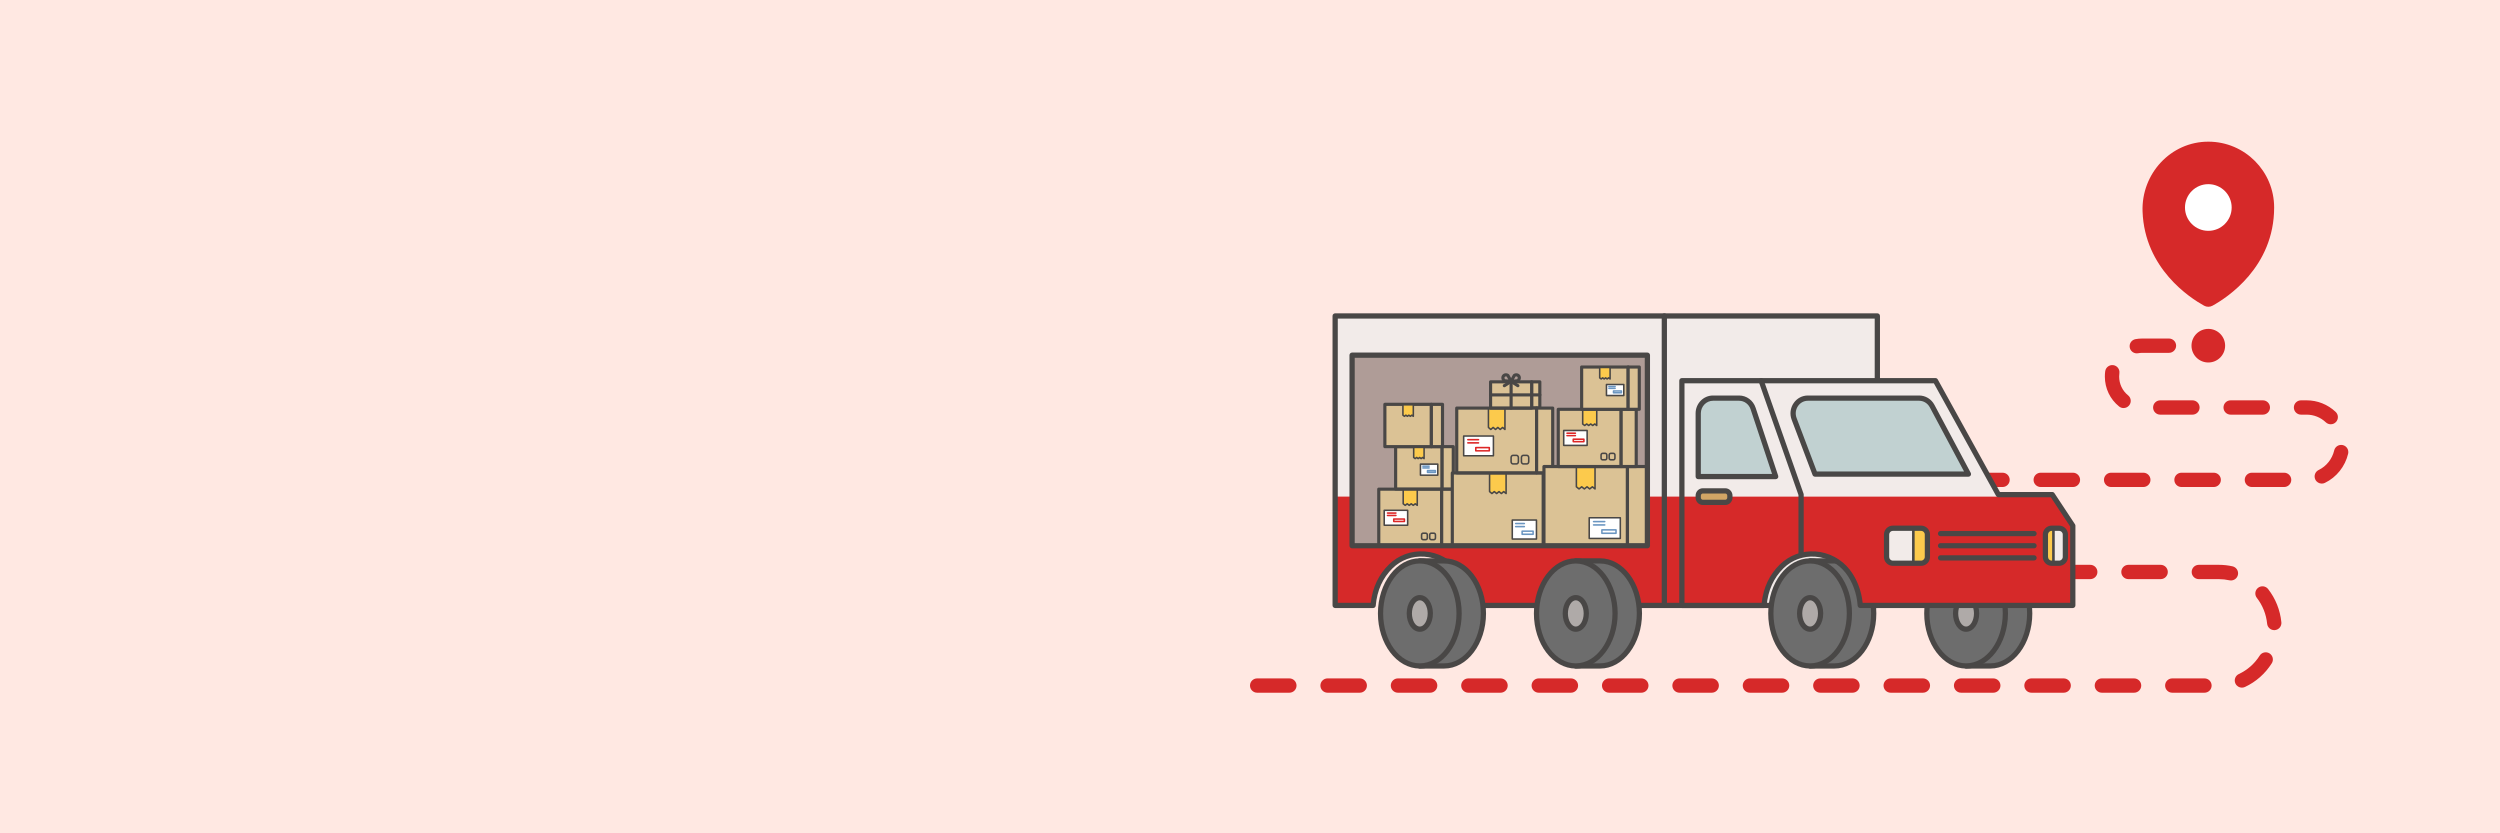 <svg width="1200" height="400" viewBox="0 0 1200 400" fill="none" xmlns="http://www.w3.org/2000/svg">
<rect width="1200" height="400" fill="#FFE8E2"/>
<path d="M1058.15 332.504H1042.68C1040.79 332.504 1039.25 330.967 1039.25 329.068C1039.25 327.169 1040.79 325.632 1042.68 325.632H1058.15C1060.04 325.632 1061.58 327.169 1061.58 329.068C1061.58 330.967 1060.04 332.504 1058.15 332.504ZM1024.36 332.504H1008.89C1007 332.504 1005.46 330.967 1005.46 329.068C1005.46 327.169 1007 325.632 1008.89 325.632H1024.36C1026.25 325.632 1027.79 327.169 1027.79 329.068C1027.79 330.967 1026.25 332.504 1024.36 332.504ZM990.569 332.504H975.108C973.209 332.504 971.672 330.967 971.672 329.068C971.672 327.169 973.209 325.632 975.108 325.632H990.569C992.468 325.632 994.005 327.169 994.005 329.068C994.005 330.967 992.468 332.504 990.569 332.504ZM956.779 332.504H941.318C939.419 332.504 937.882 330.967 937.882 329.068C937.882 327.169 939.419 325.632 941.318 325.632H956.779C958.678 325.632 960.215 327.169 960.215 329.068C960.215 330.967 958.678 332.504 956.779 332.504ZM922.993 332.504H907.531C905.633 332.504 904.095 330.967 904.095 329.068C904.095 327.169 905.633 325.632 907.531 325.632H922.993C924.891 325.632 926.429 327.169 926.429 329.068C926.429 330.967 924.891 332.504 922.993 332.504ZM889.203 332.504H873.742C871.843 332.504 870.305 330.967 870.305 329.068C870.305 327.169 871.843 325.632 873.742 325.632H889.203C891.102 325.632 892.639 327.169 892.639 329.068C892.639 330.967 891.102 332.504 889.203 332.504ZM855.416 332.504H839.955C838.056 332.504 836.519 330.967 836.519 329.068C836.519 327.169 838.056 325.632 839.955 325.632H855.416C857.315 325.632 858.853 327.169 858.853 329.068C858.853 330.967 857.315 332.504 855.416 332.504ZM821.627 332.504H806.165C804.267 332.504 802.729 330.967 802.729 329.068C802.729 327.169 804.267 325.632 806.165 325.632H821.627C823.525 325.632 825.063 327.169 825.063 329.068C825.063 330.967 823.525 332.504 821.627 332.504ZM787.84 332.504H772.379C770.48 332.504 768.943 330.967 768.943 329.068C768.943 327.169 770.48 325.632 772.379 325.632H787.84C789.739 325.632 791.276 327.169 791.276 329.068C791.276 330.967 789.739 332.504 787.84 332.504ZM754.05 332.504H738.589C736.69 332.504 735.153 330.967 735.153 329.068C735.153 327.169 736.69 325.632 738.589 325.632H754.05C755.949 325.632 757.486 327.169 757.486 329.068C757.486 330.967 755.949 332.504 754.05 332.504ZM720.264 332.504H704.802C702.904 332.504 701.366 330.967 701.366 329.068C701.366 327.169 702.904 325.632 704.802 325.632H720.264C722.162 325.632 723.7 327.169 723.7 329.068C723.7 330.967 722.162 332.504 720.264 332.504ZM686.474 332.504H671.013C669.114 332.504 667.576 330.967 667.576 329.068C667.576 327.169 669.114 325.632 671.013 325.632H686.474C688.373 325.632 689.91 327.169 689.91 329.068C689.91 330.967 688.373 332.504 686.474 332.504ZM652.687 332.504H637.226C635.327 332.504 633.79 330.967 633.79 329.068C633.79 327.169 635.327 325.632 637.226 325.632H652.687C654.586 325.632 656.123 327.169 656.123 329.068C656.123 330.967 654.586 332.504 652.687 332.504ZM618.897 332.504H603.436C601.537 332.504 600 330.967 600 329.068C600 327.169 601.537 325.632 603.436 325.632H618.897C620.796 325.632 622.334 327.169 622.334 329.068C622.334 330.967 620.796 332.504 618.897 332.504ZM1076.12 330.075C1074.82 330.075 1073.58 329.336 1073 328.083C1072.2 326.36 1072.95 324.318 1074.67 323.519C1078.75 321.623 1082.2 318.577 1084.64 314.709C1085.65 313.105 1087.77 312.622 1089.38 313.635C1090.98 314.649 1091.47 316.768 1090.45 318.376C1087.3 323.365 1082.85 327.3 1077.56 329.752C1077.09 329.969 1076.6 330.072 1076.12 330.072V330.075ZM1091.63 302.467C1089.89 302.467 1088.4 301.144 1088.22 299.37C1087.77 294.834 1086.06 290.544 1083.28 286.97C1082.11 285.474 1082.38 283.314 1083.88 282.147C1085.38 280.98 1087.54 281.252 1088.7 282.748C1092.28 287.348 1094.48 292.862 1095.06 298.689C1095.25 300.578 1093.87 302.259 1091.98 302.448C1091.86 302.457 1091.75 302.464 1091.64 302.464L1091.63 302.467ZM1070.85 278.624C1070.61 278.624 1070.35 278.596 1070.1 278.541C1068.46 278.174 1066.77 277.985 1065.08 277.985H1055.44C1053.54 277.985 1052 276.448 1052 274.549C1052 272.65 1053.54 271.113 1055.44 271.113H1065.08C1067.28 271.113 1069.48 271.356 1071.61 271.835C1073.46 272.251 1074.62 274.089 1074.2 275.943C1073.85 277.541 1072.43 278.624 1070.85 278.624ZM1037.11 277.985H1021.65C1019.75 277.985 1018.22 276.448 1018.22 274.549C1018.22 272.65 1019.75 271.113 1021.65 271.113H1037.11C1039.01 271.113 1040.55 272.65 1040.55 274.549C1040.55 276.448 1039.01 277.985 1037.11 277.985ZM1003.33 277.985H987.865C985.966 277.985 984.429 276.448 984.429 274.549C984.429 272.65 985.966 271.113 987.865 271.113H1003.33C1005.22 271.113 1006.76 272.65 1006.76 274.549C1006.76 276.448 1005.22 277.985 1003.33 277.985ZM969.536 277.985H954.075C952.176 277.985 950.639 276.448 950.639 274.549C950.639 272.65 952.176 271.113 954.075 271.113H969.536C971.435 271.113 972.973 272.65 972.973 274.549C972.973 276.448 971.435 277.985 969.536 277.985ZM935.75 277.985H920.288C918.39 277.985 916.852 276.448 916.852 274.549C916.852 272.65 918.39 271.113 920.288 271.113H935.75C937.648 271.113 939.186 272.65 939.186 274.549C939.186 276.448 937.648 277.985 935.75 277.985ZM901.96 277.985H890.66C889.046 277.985 887.432 277.829 885.856 277.515C883.996 277.148 882.784 275.342 883.152 273.478C883.52 271.615 885.326 270.403 887.189 270.774C888.324 270.998 889.491 271.113 890.66 271.113H901.96C903.859 271.113 905.396 272.65 905.396 274.549C905.396 276.448 903.859 277.985 901.96 277.985ZM872.079 267.223C870.9 267.223 869.752 266.615 869.113 265.525C866.799 261.584 865.578 257.058 865.578 252.442C865.578 251.068 865.687 249.693 865.898 248.348C866.195 246.475 867.956 245.193 869.829 245.493C871.702 245.79 872.981 247.552 872.684 249.425C872.527 250.413 872.447 251.429 872.447 252.442C872.447 255.837 873.342 259.158 875.039 262.048C875.998 263.684 875.452 265.791 873.815 266.75C873.269 267.069 872.671 267.223 872.079 267.223ZM878.891 237.326C877.779 237.326 876.686 236.786 876.024 235.789C874.975 234.206 875.407 232.074 876.989 231.026C881.058 228.325 885.789 226.899 890.667 226.899H893.646C895.545 226.899 897.082 228.437 897.082 230.336C897.082 232.234 895.545 233.772 893.646 233.772H890.667C887.144 233.772 883.731 234.801 880.79 236.754C880.205 237.141 879.546 237.326 878.894 237.326H878.891ZM1096.37 233.772H1080.91C1079.01 233.772 1077.47 232.234 1077.47 230.336C1077.47 228.437 1079.01 226.899 1080.91 226.899H1096.37C1098.27 226.899 1099.81 228.437 1099.81 230.336C1099.81 232.234 1098.27 233.772 1096.37 233.772ZM1062.58 233.772H1047.12C1045.22 233.772 1043.68 232.234 1043.68 230.336C1043.68 228.437 1045.22 226.899 1047.12 226.899H1062.58C1064.48 226.899 1066.02 228.437 1066.02 230.336C1066.02 232.234 1064.48 233.772 1062.58 233.772ZM1028.8 233.772H1013.33C1011.44 233.772 1009.9 232.234 1009.9 230.336C1009.9 228.437 1011.44 226.899 1013.33 226.899H1028.8C1030.69 226.899 1032.23 228.437 1032.23 230.336C1032.23 232.234 1030.69 233.772 1028.8 233.772ZM995.006 233.772H979.544C977.646 233.772 976.108 232.234 976.108 230.336C976.108 228.437 977.646 226.899 979.544 226.899H995.006C996.904 226.899 998.442 228.437 998.442 230.336C998.442 232.234 996.904 233.772 995.006 233.772ZM961.219 233.772H945.758C943.859 233.772 942.322 232.234 942.322 230.336C942.322 228.437 943.859 226.899 945.758 226.899H961.219C963.118 226.899 964.655 228.437 964.655 230.336C964.655 232.234 963.118 233.772 961.219 233.772ZM927.429 233.772H911.968C910.069 233.772 908.532 232.234 908.532 230.336C908.532 228.437 910.069 226.899 911.968 226.899H927.429C929.328 226.899 930.866 228.437 930.866 230.336C930.866 232.234 929.328 233.772 927.429 233.772ZM1114.45 232.126C1113.17 232.126 1111.94 231.41 1111.35 230.179C1110.53 228.469 1111.25 226.417 1112.96 225.592C1116.68 223.802 1119.46 220.299 1120.41 216.214C1120.84 214.366 1122.69 213.215 1124.54 213.644C1126.38 214.072 1127.53 215.92 1127.11 217.77C1125.69 223.863 1121.52 229.105 1115.94 231.787C1115.46 232.017 1114.95 232.126 1114.45 232.126H1114.45ZM1118.75 203.652C1117.91 203.652 1117.06 203.341 1116.39 202.712C1113.88 200.34 1110.62 199.033 1107.2 199.033H1104.49C1102.59 199.033 1101.05 197.495 1101.05 195.596C1101.05 193.698 1102.59 192.16 1104.49 192.16H1107.2C1112.38 192.16 1117.32 194.132 1121.12 197.716C1122.49 199.02 1122.56 201.193 1121.25 202.574C1120.58 203.29 1119.67 203.652 1118.75 203.652ZM1086.17 199.033H1070.7C1068.81 199.033 1067.27 197.495 1067.27 195.596C1067.27 193.698 1068.81 192.16 1070.7 192.16H1086.17C1088.06 192.16 1089.6 193.698 1089.6 195.596C1089.6 197.495 1088.06 199.033 1086.17 199.033ZM1052.38 199.033H1036.91C1035.02 199.033 1033.48 197.495 1033.48 195.596C1033.48 193.698 1035.02 192.16 1036.91 192.16H1052.38C1054.27 192.16 1055.81 193.698 1055.81 195.596C1055.81 197.495 1054.27 199.033 1052.38 199.033ZM1019.31 195.868C1018.56 195.868 1017.8 195.622 1017.17 195.111C1012.82 191.62 1010.33 186.391 1010.33 180.762C1010.33 179.908 1010.38 179.048 1010.5 178.204C1010.76 176.325 1012.49 175.011 1014.38 175.27C1016.26 175.529 1017.57 177.265 1017.31 179.144C1017.24 179.675 1017.2 180.221 1017.2 180.762C1017.2 184.294 1018.76 187.57 1021.47 189.75C1022.95 190.939 1023.19 193.1 1022 194.58C1021.32 195.427 1020.32 195.865 1019.32 195.865L1019.31 195.868ZM1025.65 169.609C1024.03 169.609 1022.58 168.455 1022.28 166.803C1021.93 164.936 1023.16 163.143 1025.02 162.794C1026.09 162.593 1027.19 162.494 1028.29 162.494H1041.1C1043 162.494 1044.54 164.031 1044.54 165.93C1044.54 167.829 1043 169.366 1041.1 169.366H1028.29C1027.62 169.366 1026.94 169.427 1026.29 169.552C1026.07 169.59 1025.86 169.609 1025.65 169.609Z" fill="#D62929"/>
<path d="M798.881 151.661H640.874V290.598H659.1C659.727 283.32 662.421 276.873 667.584 271.835C676.69 262.949 691.519 264.263 699.283 274.239C702.821 278.784 704.909 284.794 705.283 290.598H901.123V151.661H798.881Z" fill="#F2EBE9"/>
<path d="M791.52 170.351H649.144V261.952H791.52V170.351Z" fill="#AF9C97"/>
<path d="M790.762 238.384V261.952H648.894V238.384H640.874V290.599H659.1C659.1 290.599 661.031 266.622 682.975 265.912C682.975 265.912 701.725 264.678 705.283 290.599H807.304V238.384H790.762Z" fill="#D62929"/>
<path d="M901.12 291.861H705.282C704.617 291.861 704.064 291.343 704.023 290.678C703.652 284.928 701.562 279.219 698.285 275.012C694.728 270.445 689.374 267.597 683.598 267.204C677.895 266.814 672.519 268.779 668.466 272.737C663.712 277.375 660.986 283.419 660.359 290.704C660.302 291.356 659.755 291.858 659.103 291.858H640.877C640.18 291.858 639.614 291.292 639.614 290.595V151.658C639.614 150.961 640.18 150.395 640.877 150.395H901.126C901.823 150.395 902.389 150.961 902.389 151.658V290.595C902.389 291.292 901.823 291.858 901.126 291.858L901.12 291.861ZM706.443 289.336H899.86V152.924H642.136V289.336H657.959C658.822 281.942 661.759 275.757 666.701 270.931C671.278 266.465 677.339 264.247 683.77 264.685C690.262 265.126 696.281 268.325 700.28 273.459C703.633 277.765 705.848 283.493 706.446 289.333L706.443 289.336Z" fill="#494746"/>
<path d="M880.528 269.237H868.852V274.661C864.482 279.277 861.676 286.421 861.676 294.447C861.676 302.473 864.482 309.614 868.852 314.233V319.658H880.528C890.939 319.658 899.381 308.371 899.381 294.447C899.381 280.523 890.939 269.237 880.528 269.237Z" fill="#6D6D6D"/>
<path d="M880.528 320.917H868.852C868.155 320.917 867.589 320.351 867.589 319.654V314.722C863.021 309.678 860.413 302.32 860.413 294.444C860.413 286.568 863.021 279.21 867.589 274.166V269.233C867.589 268.537 868.155 267.971 868.852 267.971H880.528C891.62 267.971 900.644 279.846 900.644 294.444C900.644 309.042 891.62 320.917 880.528 320.917ZM870.114 318.395H880.528C890.226 318.395 898.119 307.652 898.119 294.447C898.119 281.243 890.226 270.499 880.528 270.499H870.114V274.661C870.114 274.984 869.99 275.294 869.769 275.53C865.428 280.117 862.938 287.012 862.938 294.447C862.938 301.882 865.428 308.777 869.769 313.364C869.99 313.597 870.114 313.907 870.114 314.23V318.392V318.395Z" fill="#494746"/>
<path d="M868.855 319.658C879.267 319.658 887.707 308.371 887.707 294.447C887.707 280.524 879.267 269.237 868.855 269.237C858.443 269.237 850.002 280.524 850.002 294.447C850.002 308.371 858.443 319.658 868.855 319.658Z" fill="#6D6D6D"/>
<path d="M868.856 320.917C857.764 320.917 848.74 309.042 848.74 294.444C848.74 279.846 857.764 267.971 868.856 267.971C879.947 267.971 888.971 279.846 888.971 294.444C888.971 309.042 879.947 320.917 868.856 320.917ZM868.856 270.499C859.157 270.499 851.265 281.243 851.265 294.447C851.265 307.652 859.157 318.395 868.856 318.395C878.554 318.395 886.446 307.652 886.446 294.447C886.446 281.243 878.554 270.499 868.856 270.499Z" fill="#494746"/>
<path d="M868.855 302.016C871.639 302.016 873.896 298.627 873.896 294.447C873.896 290.267 871.639 286.878 868.855 286.878C866.071 286.878 863.814 290.267 863.814 294.447C863.814 298.627 866.071 302.016 868.855 302.016Z" fill="#AFAAA8"/>
<path d="M868.855 303.276C865.32 303.276 862.552 299.395 862.552 294.444C862.552 289.493 865.32 285.612 868.855 285.612C872.39 285.612 875.159 289.493 875.159 294.444C875.159 299.395 872.39 303.276 868.855 303.276ZM868.855 288.14C866.806 288.14 865.077 291.027 865.077 294.447C865.077 297.867 866.806 300.754 868.855 300.754C870.904 300.754 872.633 297.864 872.633 294.447C872.633 291.03 870.904 288.14 868.855 288.14Z" fill="#494746"/>
<path d="M955.403 269.237H943.726V274.661C939.356 279.277 936.55 286.421 936.55 294.447C936.55 302.473 939.356 309.614 943.726 314.233V319.658H955.403C965.813 319.658 974.255 308.371 974.255 294.447C974.255 280.523 965.813 269.237 955.403 269.237Z" fill="#6D6D6D"/>
<path d="M955.401 320.917H943.725C943.028 320.917 942.462 320.351 942.462 319.654V314.722C937.894 309.678 935.286 302.32 935.286 294.444C935.286 286.568 937.894 279.21 942.462 274.166V269.233C942.462 268.537 943.028 267.971 943.725 267.971H955.401C966.493 267.971 975.517 279.846 975.517 294.444C975.517 309.042 966.493 320.917 955.401 320.917ZM944.987 318.395H955.401C965.099 318.395 972.992 307.652 972.992 294.447C972.992 281.243 965.099 270.499 955.401 270.499H944.987V274.661C944.987 274.984 944.863 275.294 944.642 275.53C940.301 280.117 937.811 287.012 937.811 294.447C937.811 301.882 940.301 308.777 944.642 313.364C944.863 313.597 944.987 313.907 944.987 314.23V318.392V318.395Z" fill="#494746"/>
<path d="M943.726 319.658C954.138 319.658 962.579 308.371 962.579 294.447C962.579 280.524 954.138 269.237 943.726 269.237C933.314 269.237 924.873 280.524 924.873 294.447C924.873 308.371 933.314 319.658 943.726 319.658Z" fill="#6D6D6D"/>
<path d="M943.726 320.917C932.634 320.917 923.61 309.042 923.61 294.444C923.61 279.846 932.634 267.971 943.726 267.971C954.817 267.971 963.841 279.846 963.841 294.444C963.841 309.042 954.817 320.917 943.726 320.917ZM943.726 270.499C934.028 270.499 926.136 281.243 926.136 294.447C926.136 307.652 934.028 318.395 943.726 318.395C953.424 318.395 961.316 307.652 961.316 294.447C961.316 281.243 953.424 270.499 943.726 270.499Z" fill="#494746"/>
<path d="M943.725 302.016C946.509 302.016 948.766 298.627 948.766 294.447C948.766 290.267 946.509 286.878 943.725 286.878C940.941 286.878 938.685 290.267 938.685 294.447C938.685 298.627 940.941 302.016 943.725 302.016Z" fill="#AFAAA8"/>
<path d="M943.726 303.276C940.191 303.276 937.423 299.395 937.423 294.444C937.423 289.493 940.191 285.612 943.726 285.612C947.262 285.612 950.03 289.493 950.03 294.444C950.03 299.395 947.262 303.276 943.726 303.276ZM943.726 288.14C941.677 288.14 939.948 291.027 939.948 294.447C939.948 297.867 941.677 300.754 943.726 300.754C945.775 300.754 947.504 297.864 947.504 294.447C947.504 291.03 945.775 288.14 943.726 288.14Z" fill="#494746"/>
<path d="M693.184 269.237H681.507V274.661C677.138 279.277 674.331 286.421 674.331 294.447C674.331 302.473 677.138 309.614 681.507 314.233V319.658H693.184C703.595 319.658 712.036 308.371 712.036 294.447C712.036 280.523 703.595 269.237 693.184 269.237Z" fill="#6D6D6D"/>
<path d="M693.184 320.917H681.507C680.81 320.917 680.244 320.351 680.244 319.654V314.722C675.68 309.678 673.068 302.32 673.068 294.444C673.068 286.568 675.677 279.21 680.244 274.166V269.233C680.244 268.537 680.81 267.971 681.507 267.971H693.184C704.275 267.971 713.299 279.846 713.299 294.444C713.299 309.042 704.275 320.917 693.184 320.917ZM682.773 318.395H693.187C702.885 318.395 710.777 307.652 710.777 294.447C710.777 281.243 702.885 270.499 693.187 270.499H682.773V274.661C682.773 274.984 682.648 275.294 682.428 275.53C678.087 280.117 675.597 287.012 675.597 294.447C675.597 301.882 678.087 308.777 682.428 313.364C682.648 313.597 682.773 313.907 682.773 314.23V318.392V318.395Z" fill="#494746"/>
<path d="M681.51 319.658C691.922 319.658 700.363 308.371 700.363 294.447C700.363 280.524 691.922 269.237 681.51 269.237C671.098 269.237 662.657 280.524 662.657 294.447C662.657 308.371 671.098 319.658 681.51 319.658Z" fill="#6D6D6D"/>
<path d="M681.511 320.917C670.419 320.917 661.396 309.042 661.396 294.444C661.396 279.846 670.419 267.971 681.511 267.971C692.603 267.971 701.626 279.846 701.626 294.444C701.626 309.042 692.603 320.917 681.511 320.917ZM681.511 270.499C671.813 270.499 663.921 281.243 663.921 294.447C663.921 307.652 671.813 318.395 681.511 318.395C691.209 318.395 699.101 307.652 699.101 294.447C699.101 281.243 691.209 270.499 681.511 270.499Z" fill="#494746"/>
<path d="M681.511 302.016C684.295 302.016 686.551 298.627 686.551 294.447C686.551 290.267 684.295 286.878 681.511 286.878C678.727 286.878 676.47 290.267 676.47 294.447C676.47 298.627 678.727 302.016 681.511 302.016Z" fill="#AFAAA8"/>
<path d="M681.51 303.276C677.975 303.276 675.207 299.395 675.207 294.444C675.207 289.493 677.975 285.612 681.51 285.612C685.046 285.612 687.814 289.493 687.814 294.444C687.814 299.395 685.046 303.276 681.51 303.276ZM681.51 288.14C679.462 288.14 677.732 291.027 677.732 294.447C677.732 297.867 679.462 300.754 681.51 300.754C683.559 300.754 685.289 297.864 685.289 294.447C685.289 291.03 683.559 288.14 681.51 288.14Z" fill="#494746"/>
<path d="M768.058 269.237H756.381V274.661C752.012 279.277 749.205 286.421 749.205 294.447C749.205 302.473 752.012 309.614 756.381 314.233V319.658H768.058C778.469 319.658 786.911 308.371 786.911 294.447C786.911 280.523 778.469 269.237 768.058 269.237Z" fill="#6D6D6D"/>
<path d="M768.058 320.917H756.381C755.684 320.917 755.118 320.351 755.118 319.654V314.722C750.554 309.678 747.942 302.32 747.942 294.444C747.942 286.568 750.551 279.21 755.118 274.166V269.233C755.118 268.537 755.684 267.971 756.381 267.971H768.058C779.149 267.971 788.173 279.846 788.173 294.444C788.173 309.042 779.149 320.917 768.058 320.917ZM757.644 318.395H768.058C777.756 318.395 785.648 307.652 785.648 294.447C785.648 281.243 777.756 270.499 768.058 270.499H757.644V274.661C757.644 274.984 757.519 275.294 757.298 275.53C752.958 280.117 750.468 287.012 750.468 294.447C750.468 301.882 752.958 308.777 757.298 313.364C757.519 313.597 757.644 313.907 757.644 314.23V318.392V318.395Z" fill="#494746"/>
<path d="M756.381 319.658C766.793 319.658 775.234 308.371 775.234 294.447C775.234 280.524 766.793 269.237 756.381 269.237C745.969 269.237 737.528 280.524 737.528 294.447C737.528 308.371 745.969 319.658 756.381 319.658Z" fill="#6D6D6D"/>
<path d="M756.381 320.917C745.289 320.917 736.266 309.042 736.266 294.444C736.266 279.846 745.289 267.971 756.381 267.971C767.473 267.971 776.496 279.846 776.496 294.444C776.496 309.042 767.473 320.917 756.381 320.917ZM756.381 270.499C746.683 270.499 738.791 281.243 738.791 294.447C738.791 307.652 746.683 318.395 756.381 318.395C766.079 318.395 773.971 307.652 773.971 294.447C773.971 281.243 766.079 270.499 756.381 270.499Z" fill="#494746"/>
<path d="M756.381 302.016C759.165 302.016 761.421 298.627 761.421 294.447C761.421 290.267 759.165 286.878 756.381 286.878C753.597 286.878 751.34 290.267 751.34 294.447C751.34 298.627 753.597 302.016 756.381 302.016Z" fill="#AFAAA8"/>
<path d="M756.382 303.276C752.846 303.276 750.078 299.395 750.078 294.444C750.078 289.493 752.846 285.612 756.382 285.612C759.917 285.612 762.685 289.493 762.685 294.444C762.685 299.395 759.917 303.276 756.382 303.276ZM756.382 288.14C754.333 288.14 752.603 291.027 752.603 294.447C752.603 297.867 754.333 300.754 756.382 300.754C758.43 300.754 760.16 297.864 760.16 294.447C760.16 291.03 758.43 288.14 756.382 288.14Z" fill="#494746"/>
<path d="M959.212 237.413H985.062L994.939 252.353V290.599H892.917C892.543 284.794 890.456 278.785 886.918 274.239C879.153 264.266 864.325 262.949 855.218 271.835C850.056 276.873 847.361 283.32 846.735 290.599H807.307V182.734H929.009" fill="#F2EBE9"/>
<mask id="mask0_3027_383" style="mask-type:luminance" maskUnits="userSpaceOnUse" x="807" y="182" width="188" height="109">
<path d="M959.212 237.413H985.062L994.939 252.353V290.599H892.917C892.543 284.794 890.456 278.785 886.918 274.239C879.153 264.266 864.325 262.949 855.218 271.835C850.056 276.873 847.361 283.32 846.735 290.599H807.307V182.734H929.009" fill="white"/>
</mask>
<g mask="url(#mask0_3027_383)">
<path d="M994.939 238.384H807.304V290.598H994.939V238.384Z" fill="#D62929"/>
</g>
<path d="M864.523 267.61C863.826 267.61 863.261 267.044 863.261 266.347V237.627L844.155 183.15C843.925 182.491 844.27 181.772 844.929 181.542C845.587 181.312 846.307 181.657 846.537 182.315L865.715 236.994C865.763 237.128 865.786 237.269 865.786 237.413V266.347C865.786 267.044 865.22 267.61 864.523 267.61Z" fill="#494746"/>
<path d="M852.325 228.75H815.147V198.409C815.147 194.375 818.328 191.102 822.25 191.102H834.758C837.794 191.102 840.499 193.09 841.48 196.047L852.329 228.75H852.325Z" fill="#C1D1D1"/>
<path d="M852.326 230.013H815.148C814.452 230.013 813.886 229.447 813.886 228.75V198.41C813.886 193.685 817.638 189.84 822.251 189.84H834.759C838.342 189.84 841.526 192.176 842.679 195.651L853.528 228.354C853.656 228.738 853.592 229.163 853.352 229.492C853.116 229.821 852.736 230.016 852.33 230.016L852.326 230.013ZM816.411 227.488H850.578L840.279 196.447C839.47 194.005 837.249 192.365 834.755 192.365H822.248C819.029 192.365 816.408 195.076 816.408 198.41V227.488H816.411Z" fill="#494746"/>
<path d="M828.125 235.623H817.363C816.139 235.623 815.145 236.645 815.145 237.905V238.867C815.145 240.126 816.139 241.149 817.363 241.149H828.125C829.35 241.149 830.344 240.126 830.344 238.867V237.905C830.344 236.645 829.35 235.623 828.125 235.623Z" fill="#D1A565"/>
<path d="M828.126 242.412H817.364C815.443 242.412 813.883 240.823 813.883 238.867V237.905C813.883 235.949 815.446 234.36 817.364 234.36H828.126C830.047 234.36 831.607 235.949 831.607 237.905V238.867C831.607 240.82 830.044 242.412 828.126 242.412ZM817.367 236.882C816.84 236.882 816.411 237.339 816.411 237.902V238.864C816.411 239.426 816.84 239.883 817.367 239.883H828.129C828.657 239.883 829.085 239.426 829.085 238.864V237.902C829.085 237.339 828.657 236.882 828.129 236.882H817.367Z" fill="#494746"/>
<path d="M867.793 191.102H921.171C923.763 191.102 926.148 192.553 927.394 194.89L944.831 227.555H871.201L861.173 201.059C859.361 196.271 862.794 191.102 867.79 191.102H867.793Z" fill="#C1D1D1"/>
<path d="M944.834 228.817H871.204C870.68 228.817 870.21 228.495 870.024 228.002L859.997 201.507C858.98 198.822 859.342 195.811 860.969 193.458C862.557 191.16 865.044 189.84 867.796 189.84H921.174C924.233 189.84 927.046 191.547 928.513 194.296L945.95 226.96C946.158 227.35 946.148 227.823 945.918 228.204C945.691 228.584 945.279 228.817 944.834 228.817ZM872.076 226.292H942.731L926.285 195.485C925.256 193.561 923.3 192.365 921.174 192.365H867.796C865.888 192.365 864.156 193.286 863.046 194.893C861.892 196.565 861.637 198.7 862.359 200.612L872.08 226.292H872.076Z" fill="#494746"/>
<path d="M976.349 257.387H931.474C930.777 257.387 930.211 256.822 930.211 256.125C930.211 255.428 930.777 254.862 931.474 254.862H976.349C977.045 254.862 977.611 255.428 977.611 256.125C977.611 256.822 977.045 257.387 976.349 257.387Z" fill="#494746"/>
<path d="M976.349 263.215H931.474C930.777 263.215 930.211 262.649 930.211 261.952C930.211 261.255 930.777 260.689 931.474 260.689H976.349C977.045 260.689 977.611 261.255 977.611 261.952C977.611 262.649 977.045 263.215 976.349 263.215Z" fill="#494746"/>
<path d="M976.349 269.042H931.474C930.777 269.042 930.211 268.476 930.211 267.779C930.211 267.082 930.777 266.516 931.474 266.516H976.349C977.045 266.516 977.611 267.082 977.611 267.779C977.611 268.476 977.045 269.042 976.349 269.042Z" fill="#494746"/>
<path d="M925.154 256.572V267.331C925.154 268.997 923.801 270.355 922.13 270.355H918.399V253.548H922.13C923.798 253.548 925.154 254.907 925.154 256.572Z" fill="#FCCA4C"/>
<path d="M918.4 253.548V270.355H908.574C906.905 270.355 905.55 268.997 905.55 267.331V256.572C905.55 254.907 906.902 253.548 908.574 253.548H918.4Z" fill="#F2EBE9"/>
<path d="M922.13 271.618H908.574C906.211 271.618 904.287 269.694 904.287 267.331V256.572C904.287 254.21 906.208 252.286 908.574 252.286H922.13C924.492 252.286 926.416 254.207 926.416 256.572V267.331C926.416 269.694 924.495 271.618 922.13 271.618ZM908.574 254.811C907.602 254.811 906.812 255.6 906.812 256.572V267.331C906.812 268.303 907.602 269.093 908.574 269.093H922.13C923.101 269.093 923.891 268.303 923.891 267.331V256.572C923.891 255.6 923.101 254.811 922.13 254.811H908.574Z" fill="#494746"/>
<path d="M918.4 270.985C918.052 270.985 917.771 270.704 917.771 270.355V253.548C917.771 253.2 918.052 252.919 918.4 252.919C918.749 252.919 919.03 253.2 919.03 253.548V270.355C919.03 270.704 918.749 270.985 918.4 270.985Z" fill="#494746"/>
<path d="M991.381 256.572V267.331C991.381 268.997 990.029 270.355 988.357 270.355H985.646V253.548H988.357C990.026 253.548 991.381 254.907 991.381 256.572Z" fill="#F2EBE9"/>
<path d="M985.647 253.548V270.355H984.822C983.153 270.355 981.795 268.997 981.795 267.331V256.572C981.795 254.907 983.153 253.548 984.822 253.548H985.647Z" fill="#FCCA4C"/>
<path d="M988.357 271.618H984.822C982.457 271.618 980.532 269.694 980.532 267.331V256.572C980.532 254.21 982.457 252.286 984.822 252.286H988.357C990.719 252.286 992.644 254.207 992.644 256.572V267.331C992.644 269.694 990.723 271.618 988.357 271.618ZM984.822 254.811C983.847 254.811 983.054 255.6 983.054 256.572V267.331C983.054 268.303 983.847 269.093 984.822 269.093H988.357C989.329 269.093 990.118 268.303 990.118 267.331V256.572C990.118 255.6 989.329 254.811 988.357 254.811H984.822Z" fill="#494746"/>
<path d="M985.646 270.985C985.298 270.985 985.017 270.704 985.017 270.355V253.548C985.017 253.2 985.298 252.919 985.646 252.919C985.995 252.919 986.276 253.2 986.276 253.548V270.355C986.276 270.704 985.995 270.985 985.646 270.985Z" fill="#494746"/>
<path d="M692.008 234.795H661.808V262.262H692.008V234.795Z" fill="#DBC295"/>
<path d="M692.008 263.016H661.807C661.389 263.016 661.05 262.677 661.05 262.259V234.791C661.05 234.373 661.389 234.034 661.807 234.034H692.008C692.426 234.034 692.765 234.373 692.765 234.791V262.259C692.765 262.677 692.426 263.016 692.008 263.016ZM662.565 261.504H691.25V235.552H662.565V261.504Z" fill="#494746"/>
<path d="M699.235 234.795H692.008V262.262H699.235V234.795Z" fill="#DBC295"/>
<path d="M699.235 263.016H692.008C691.589 263.016 691.25 262.677 691.25 262.259V234.791C691.25 234.373 691.589 234.034 692.008 234.034H699.235C699.653 234.034 699.992 234.373 699.992 234.791V262.259C699.992 262.677 699.653 263.016 699.235 263.016ZM692.765 261.504H698.477V235.552H692.765V261.504Z" fill="#494746"/>
<path d="M675.67 244.937H664.422V252.107H675.67V244.937Z" fill="white"/>
<path d="M675.674 252.484H664.426C664.218 252.484 664.049 252.314 664.049 252.107V244.937C664.049 244.729 664.218 244.56 664.426 244.56H675.674C675.882 244.56 676.052 244.729 676.052 244.937V252.107C676.052 252.314 675.882 252.484 675.674 252.484ZM664.803 251.729H675.297V245.314H664.803V251.729Z" fill="#494746"/>
<path d="M670.048 246.641H665.991C665.784 246.641 665.614 246.471 665.614 246.264C665.614 246.056 665.784 245.886 665.991 245.886H670.048C670.256 245.886 670.425 246.056 670.425 246.264C670.425 246.471 670.256 246.641 670.048 246.641Z" fill="#DD2626"/>
<path d="M670.048 247.798H665.991C665.784 247.798 665.614 247.629 665.614 247.421C665.614 247.213 665.784 247.044 665.991 247.044H670.048C670.256 247.044 670.425 247.213 670.425 247.421C670.425 247.629 670.256 247.798 670.048 247.798Z" fill="#DD2626"/>
<path d="M674.12 250.694H669.006C668.798 250.694 668.629 250.524 668.629 250.317V249.134C668.629 248.926 668.798 248.757 669.006 248.757H674.12C674.328 248.757 674.498 248.926 674.498 249.134V250.317C674.498 250.524 674.328 250.694 674.12 250.694ZM669.386 249.936H673.743V249.511H669.386V249.936Z" fill="#DD2626"/>
<path d="M673.532 235.083V241.821L674.498 242.559L675.46 241.821L676.422 242.559L677.387 241.821L678.349 242.559L679.315 241.821L680.28 242.559V235.083H673.532Z" fill="#FCCA4C"/>
<path d="M676.422 242.936C676.342 242.936 676.259 242.911 676.192 242.856L675.46 242.294L674.728 242.856C674.59 242.962 674.405 242.962 674.268 242.856L673.302 242.118C673.21 242.047 673.155 241.936 673.155 241.817V235.082C673.155 234.875 673.325 234.705 673.532 234.705H680.283C680.491 234.705 680.661 234.875 680.661 235.082V242.559C680.661 242.703 680.577 242.834 680.45 242.898C680.322 242.962 680.168 242.946 680.053 242.859L679.318 242.297L678.583 242.859C678.445 242.962 678.26 242.962 678.123 242.859L677.387 242.297L676.655 242.859C676.588 242.91 676.505 242.939 676.425 242.939L676.422 242.936ZM677.387 241.44C677.467 241.44 677.55 241.466 677.618 241.517L678.353 242.079L679.088 241.517C679.225 241.415 679.411 241.415 679.548 241.517L679.906 241.792V235.46H673.913V241.632L674.498 242.079L675.23 241.517C675.367 241.411 675.553 241.411 675.69 241.517L676.422 242.079L677.154 241.517C677.221 241.466 677.304 241.44 677.384 241.44H677.387Z" fill="#494746"/>
<path d="M688.3 259.411H686.973C686.372 259.411 685.88 258.88 685.88 258.228V256.732C685.88 256.08 686.369 255.549 686.973 255.549H688.3C688.901 255.549 689.393 256.08 689.393 256.732V258.228C689.393 258.88 688.904 259.411 688.3 259.411ZM686.973 256.307C686.791 256.307 686.637 256.502 686.637 256.735V258.231C686.637 258.461 686.791 258.656 686.973 258.656H688.3C688.482 258.656 688.635 258.461 688.635 258.231V256.735C688.635 256.505 688.482 256.307 688.3 256.307H686.973Z" fill="#494746"/>
<path d="M684.4 259.411H683.074C682.473 259.411 681.98 258.88 681.98 258.228V256.732C681.98 256.08 682.47 255.549 683.074 255.549H684.4C685.001 255.549 685.493 256.08 685.493 256.732V258.228C685.493 258.88 685.004 259.411 684.4 259.411ZM683.074 256.307C682.891 256.307 682.738 256.502 682.738 256.735V258.231C682.738 258.461 682.891 258.656 683.074 258.656H684.4C684.582 258.656 684.736 258.461 684.736 258.231V256.735C684.736 256.505 684.582 256.307 684.4 256.307H683.074Z" fill="#494746"/>
<path d="M692.228 214.389H669.9V234.692H692.228V214.389Z" fill="#DBC295"/>
<path d="M692.227 235.453H669.9C669.481 235.453 669.143 235.114 669.143 234.696V214.389C669.143 213.97 669.481 213.631 669.9 213.631H692.227C692.646 213.631 692.985 213.97 692.985 214.389V234.696C692.985 235.114 692.646 235.453 692.227 235.453ZM670.658 233.938H691.47V215.146H670.658V233.938Z" fill="#494746"/>
<path d="M697.57 214.389H692.229V234.692H697.57V214.389Z" fill="#DBC295"/>
<path d="M697.57 235.453H692.228C691.81 235.453 691.471 235.114 691.471 234.696V214.389C691.471 213.97 691.81 213.631 692.228 213.631H697.57C697.988 213.631 698.327 213.97 698.327 214.389V234.696C698.327 235.114 697.988 235.453 697.57 235.453ZM692.986 233.938H696.812V215.146H692.986V233.938Z" fill="#494746"/>
<path d="M690.132 222.776H681.814V228.076H690.132V222.776Z" fill="white"/>
<path d="M690.131 228.456H681.814C681.606 228.456 681.437 228.287 681.437 228.079V222.779C681.437 222.572 681.606 222.402 681.814 222.402H690.131C690.339 222.402 690.508 222.572 690.508 222.779V228.079C690.508 228.287 690.339 228.456 690.131 228.456ZM682.194 227.699H689.754V223.153H682.194V227.699Z" fill="#494746"/>
<path d="M685.973 224.134H682.975C682.767 224.134 682.598 223.965 682.598 223.757C682.598 223.55 682.767 223.38 682.975 223.38H685.973C686.181 223.38 686.35 223.55 686.35 223.757C686.35 223.965 686.181 224.134 685.973 224.134Z" fill="#6B96C1"/>
<path d="M685.973 224.991H682.975C682.767 224.991 682.598 224.822 682.598 224.614C682.598 224.406 682.767 224.237 682.975 224.237H685.973C686.181 224.237 686.35 224.406 686.35 224.614C686.35 224.822 686.181 224.991 685.973 224.991Z" fill="#6B96C1"/>
<path d="M688.984 227.13H685.202C684.995 227.13 684.825 226.96 684.825 226.752V225.88C684.825 225.672 684.995 225.503 685.202 225.503H688.984C689.192 225.503 689.361 225.672 689.361 225.88V226.752C689.361 226.96 689.192 227.13 688.984 227.13ZM685.583 226.375H688.607V226.257H685.583V226.375Z" fill="#6B96C1"/>
<path d="M678.569 214.603V219.583L679.282 220.129L679.995 219.583L680.708 220.129L681.421 219.583L682.133 220.129L682.846 219.583L683.559 220.129V214.603H678.569Z" fill="#FCCA4C"/>
<path d="M683.559 220.507C683.476 220.507 683.396 220.481 683.329 220.43L682.846 220.059L682.364 220.43C682.23 220.535 682.041 220.535 681.903 220.43L681.421 220.059L680.938 220.43C680.804 220.535 680.612 220.535 680.478 220.43L679.995 220.059L679.513 220.43C679.375 220.535 679.19 220.535 679.052 220.43L678.339 219.883C678.247 219.813 678.192 219.701 678.192 219.583V214.603C678.192 214.395 678.362 214.226 678.57 214.226H683.559C683.767 214.226 683.936 214.395 683.936 214.603V220.129C683.936 220.273 683.853 220.404 683.725 220.468C683.671 220.494 683.617 220.507 683.559 220.507ZM681.421 219.206C681.501 219.206 681.584 219.231 681.651 219.282L682.134 219.653L682.616 219.282C682.751 219.177 682.939 219.177 683.077 219.282L683.182 219.362V214.98H678.95V219.394L679.286 219.65L679.768 219.279C679.906 219.174 680.094 219.174 680.229 219.279L680.711 219.65L681.194 219.279C681.261 219.228 681.344 219.202 681.424 219.202L681.421 219.206Z" fill="#494746"/>
<path d="M687.063 194.085H664.735V214.389H687.063V194.085Z" fill="#DBC295"/>
<path d="M687.063 215.149H664.736C664.317 215.149 663.979 214.811 663.979 214.392V194.085C663.979 193.666 664.317 193.327 664.736 193.327H687.063C687.482 193.327 687.821 193.666 687.821 194.085V214.392C687.821 214.811 687.482 215.149 687.063 215.149ZM665.494 213.634H686.306V194.842H665.494V213.634Z" fill="#494746"/>
<path d="M692.404 194.085H687.062V214.389H692.404V194.085Z" fill="#DBC295"/>
<path d="M692.404 215.149H687.062C686.644 215.149 686.305 214.811 686.305 214.392V194.085C686.305 193.666 686.644 193.327 687.062 193.327H692.404C692.822 193.327 693.161 193.666 693.161 194.085V214.392C693.161 214.811 692.822 215.149 692.404 215.149ZM687.82 213.634H691.646V194.842H687.82V213.634Z" fill="#494746"/>
<path d="M673.403 194.299V199.279L674.116 199.826L674.829 199.279L675.542 199.826L676.251 199.279L676.964 199.826L677.68 199.279L678.393 199.826V194.299H673.403Z" fill="#FCCA4C"/>
<path d="M678.393 200.202C678.31 200.202 678.23 200.177 678.163 200.126L677.68 199.755L677.198 200.126C677.063 200.231 676.875 200.231 676.737 200.126L676.255 199.755L675.772 200.126C675.635 200.231 675.449 200.231 675.312 200.126L674.829 199.755L674.347 200.126C674.209 200.231 674.024 200.231 673.886 200.126L673.173 199.579C673.081 199.509 673.026 199.397 673.026 199.279V194.299C673.026 194.091 673.196 193.921 673.404 193.921H678.393C678.601 193.921 678.77 194.091 678.77 194.299V199.825C678.77 199.969 678.687 200.1 678.559 200.164C678.505 200.19 678.451 200.202 678.393 200.202ZM676.252 198.901C676.332 198.901 676.415 198.927 676.482 198.978L676.964 199.349L677.447 198.978C677.581 198.873 677.77 198.873 677.907 198.978L678.013 199.058V194.676H673.781V199.09L674.116 199.346L674.599 198.975C674.736 198.87 674.922 198.87 675.059 198.975L675.542 199.346L676.025 198.975C676.092 198.924 676.175 198.898 676.255 198.898L676.252 198.901Z" fill="#494746"/>
<path d="M739.114 183.287H735.186V195.836H739.114V183.287Z" fill="#DBC295"/>
<path d="M739.111 196.594H735.182C734.764 196.594 734.425 196.255 734.425 195.836V183.287C734.425 182.868 734.764 182.53 735.182 182.53H739.111C739.53 182.53 739.868 182.868 739.868 183.287V195.836C739.868 196.255 739.53 196.594 739.111 196.594ZM735.943 195.079H738.356V184.045H735.943V195.079Z" fill="#494746"/>
<path d="M740.81 227.027H697.108V261.952H740.81V227.027Z" fill="#DBC295"/>
<path d="M740.807 262.709H697.105C696.686 262.709 696.348 262.371 696.348 261.952V227.027C696.348 226.609 696.686 226.27 697.105 226.27H740.807C741.226 226.27 741.565 226.609 741.565 227.027V261.952C741.565 262.371 741.226 262.709 740.807 262.709ZM697.866 261.194H740.053V227.785H697.866V261.194Z" fill="#494746"/>
<path d="M737.496 249.617H725.89V258.733H737.496V249.617Z" fill="white"/>
<path d="M737.499 259.113H725.893C725.685 259.113 725.516 258.944 725.516 258.736V249.62C725.516 249.412 725.685 249.243 725.893 249.243H737.499C737.707 249.243 737.876 249.412 737.876 249.62V258.736C737.876 258.944 737.707 259.113 737.499 259.113ZM726.27 258.356H737.122V249.994H726.27V258.356Z" fill="#494746"/>
<path d="M731.695 251.682H727.511C727.303 251.682 727.134 251.512 727.134 251.304C727.134 251.097 727.303 250.927 727.511 250.927H731.695C731.903 250.927 732.072 251.097 732.072 251.304C732.072 251.512 731.903 251.682 731.695 251.682Z" fill="#6B96C1"/>
<path d="M731.695 253.152H727.511C727.303 253.152 727.134 252.983 727.134 252.775C727.134 252.567 727.303 252.398 727.511 252.398H731.695C731.903 252.398 732.072 252.567 732.072 252.775C732.072 252.983 731.903 253.152 731.695 253.152Z" fill="#6B96C1"/>
<path d="M735.898 256.834H730.624C730.416 256.834 730.247 256.665 730.247 256.457V254.955C730.247 254.747 730.416 254.578 730.624 254.578H735.898C736.106 254.578 736.276 254.747 736.276 254.955V256.457C736.276 256.665 736.106 256.834 735.898 256.834ZM731.001 256.077H735.521V255.329H731.001V256.077Z" fill="#6B96C1"/>
<path d="M714.993 227.395V235.961L716.125 236.901L717.256 235.961L718.391 236.901L719.523 235.961L720.654 236.901L721.789 235.961L722.924 236.901V227.395H714.993Z" fill="#FCCA4C"/>
<path d="M722.924 237.278C722.838 237.278 722.751 237.25 722.684 237.192L721.792 236.451L720.9 237.192C720.76 237.307 720.558 237.307 720.418 237.192L719.526 236.454L718.634 237.192C718.494 237.307 718.292 237.307 718.151 237.192L717.26 236.454L716.368 237.192C716.227 237.307 716.026 237.307 715.885 237.192L714.754 236.252C714.667 236.179 714.616 236.073 714.616 235.962V227.395C714.616 227.187 714.786 227.018 714.993 227.018H722.924C723.132 227.018 723.301 227.187 723.301 227.395V236.901C723.301 237.048 723.215 237.179 723.084 237.243C723.032 237.269 722.978 237.278 722.924 237.278ZM719.523 235.581C719.609 235.581 719.695 235.61 719.766 235.667L720.658 236.409L721.549 235.667C721.69 235.552 721.891 235.552 722.032 235.667L722.547 236.096V227.772H715.374V235.783L716.128 236.409L717.02 235.671C717.161 235.556 717.362 235.556 717.503 235.671L718.394 236.409L719.286 235.671C719.357 235.613 719.443 235.584 719.529 235.584L719.523 235.581Z" fill="#494746"/>
<path d="M737.582 195.884H699.234V226.941H737.582V195.884Z" fill="#DBC295"/>
<path d="M737.579 227.698H699.231C698.812 227.698 698.474 227.36 698.474 226.941V195.884C698.474 195.465 698.812 195.126 699.231 195.126H737.579C737.998 195.126 738.337 195.465 738.337 195.884V226.941C738.337 227.36 737.998 227.698 737.579 227.698ZM699.992 226.183H736.825V196.642H699.992V226.183Z" fill="#494746"/>
<path d="M716.84 209.293H702.559V218.771H716.84V209.293Z" fill="white"/>
<path d="M716.841 219.148H702.559C702.351 219.148 702.182 218.979 702.182 218.771V209.293C702.182 209.086 702.351 208.916 702.559 208.916H716.841C717.048 208.916 717.218 209.086 717.218 209.293V218.771C717.218 218.979 717.048 219.148 716.841 219.148ZM702.936 218.39H716.463V209.67H702.936V218.39Z" fill="#494746"/>
<path d="M709.7 211.422H704.55C704.342 211.422 704.173 211.253 704.173 211.045C704.173 210.837 704.342 210.668 704.55 210.668H709.7C709.907 210.668 710.077 210.837 710.077 211.045C710.077 211.253 709.907 211.422 709.7 211.422Z" fill="#DD2626"/>
<path d="M709.7 212.953H704.55C704.342 212.953 704.173 212.784 704.173 212.576C704.173 212.368 704.342 212.199 704.55 212.199H709.7C709.907 212.199 710.077 212.368 710.077 212.576C710.077 212.784 709.907 212.953 709.7 212.953Z" fill="#DD2626"/>
<path d="M714.871 216.779H708.379C708.171 216.779 708.002 216.61 708.002 216.402V214.839C708.002 214.631 708.171 214.462 708.379 214.462H714.871C715.079 214.462 715.248 214.631 715.248 214.839V216.402C715.248 216.61 715.079 216.779 714.871 216.779ZM708.756 216.022H714.491V215.216H708.756V216.022Z" fill="#DD2626"/>
<path d="M714.443 196.268V205.17L715.575 206.148L716.706 205.17L717.838 206.148L718.973 205.17L720.104 206.148L721.239 205.17L722.374 206.148V196.268H714.443Z" fill="#FCCA4C"/>
<path d="M722.374 206.525C722.284 206.525 722.198 206.493 722.128 206.433L721.239 205.669L720.35 206.433C720.21 206.554 719.999 206.554 719.858 206.433L718.973 205.669L718.087 206.433C717.947 206.554 717.736 206.554 717.595 206.433L716.71 205.669L715.824 206.433C715.684 206.554 715.473 206.554 715.332 206.433L714.2 205.454C714.117 205.381 714.069 205.279 714.069 205.167V196.265C714.069 196.057 714.239 195.887 714.447 195.887H722.377C722.585 195.887 722.754 196.057 722.754 196.265V206.145C722.754 206.292 722.668 206.426 722.534 206.487C722.482 206.509 722.428 206.522 722.377 206.522L722.374 206.525ZM718.973 204.793C719.062 204.793 719.149 204.825 719.219 204.885L720.104 205.649L720.993 204.885C721.134 204.764 721.344 204.764 721.485 204.885L721.993 205.323V196.645H714.821V204.997L715.575 205.646L716.46 204.882C716.601 204.761 716.812 204.761 716.953 204.882L717.838 205.646L718.723 204.882C718.794 204.822 718.883 204.79 718.97 204.79L718.973 204.793Z" fill="#494746"/>
<path d="M732.875 223.054H731.19C730.484 223.054 729.905 222.408 729.905 221.613V219.637C729.905 218.841 730.481 218.196 731.19 218.196H732.875C733.581 218.196 734.16 218.841 734.16 219.637V221.613C734.16 222.408 733.584 223.054 732.875 223.054ZM731.19 218.95C730.903 218.95 730.663 219.263 730.663 219.637V221.613C730.663 221.983 730.906 222.3 731.19 222.3H732.875C733.162 222.3 733.402 221.987 733.402 221.613V219.637C733.402 219.266 733.159 218.95 732.875 218.95H731.19Z" fill="#494746"/>
<path d="M727.92 223.054H726.235C725.526 223.054 724.95 222.408 724.95 221.613V219.637C724.95 218.841 725.526 218.196 726.235 218.196H727.92C728.626 218.196 729.205 218.841 729.205 219.637V221.613C729.205 222.408 728.629 223.054 727.92 223.054ZM726.235 218.95C725.947 218.95 725.708 219.263 725.708 219.637V221.613C725.708 221.983 725.951 222.3 726.235 222.3H727.92C728.207 222.3 728.447 221.987 728.447 221.613V219.637C728.447 219.266 728.204 218.95 727.92 218.95H726.235Z" fill="#494746"/>
<path d="M735.182 183.287H715.476V195.836H735.182V183.287Z" fill="#DBC295"/>
<path d="M735.185 196.594H715.479C715.061 196.594 714.722 196.255 714.722 195.836V183.287C714.722 182.868 715.061 182.53 715.479 182.53H735.185C735.604 182.53 735.943 182.868 735.943 183.287V195.836C735.943 196.255 735.604 196.594 735.185 196.594ZM716.234 195.079H734.425V184.045H716.234V195.079Z" fill="#494746"/>
<path d="M725.33 196.594C724.911 196.594 724.572 196.255 724.572 195.836V183.287C724.572 182.868 724.911 182.53 725.33 182.53C725.749 182.53 726.087 182.868 726.087 183.287V195.836C726.087 196.255 725.749 196.594 725.33 196.594Z" fill="#494746"/>
<path d="M739.111 190.319H715.476C715.058 190.319 714.719 189.98 714.719 189.562C714.719 189.143 715.058 188.804 715.476 188.804H739.111C739.53 188.804 739.868 189.143 739.868 189.562C739.868 189.98 739.53 190.319 739.111 190.319Z" fill="#494746"/>
<path d="M725.331 183.821C725.308 183.821 725.283 183.821 725.261 183.818L722.102 183.52C721.978 183.508 721.856 183.466 721.751 183.396C720.658 182.664 720.309 181.216 720.974 180.167C721.287 179.672 721.78 179.33 722.365 179.208C722.988 179.074 723.659 179.212 724.212 179.579C724.314 179.646 724.397 179.739 724.458 179.848L726.002 182.699C726.136 182.945 726.12 183.242 725.967 183.476C725.826 183.69 725.587 183.814 725.334 183.814L725.331 183.821ZM722.46 182.034L723.988 182.178L723.224 180.762C723.045 180.679 722.854 180.653 722.678 180.692C722.55 180.717 722.374 180.791 722.253 180.979C722.054 181.292 722.154 181.743 722.46 182.034Z" fill="#494746"/>
<path d="M725.33 183.821C725.078 183.821 724.841 183.693 724.697 183.482C724.544 183.249 724.531 182.948 724.662 182.705L726.206 179.854C726.264 179.745 726.35 179.653 726.452 179.585C727.002 179.218 727.676 179.08 728.3 179.215C728.881 179.339 729.377 179.678 729.69 180.174C730.355 181.222 730.003 182.67 728.913 183.402C728.808 183.472 728.686 183.514 728.562 183.527L725.404 183.824C725.381 183.824 725.356 183.827 725.333 183.827L725.33 183.821ZM727.437 180.762L726.673 182.178L728.201 182.034C728.507 181.743 728.607 181.292 728.408 180.979C728.29 180.791 728.111 180.72 727.983 180.691C727.804 180.653 727.612 180.679 727.437 180.762Z" fill="#494746"/>
<path d="M722.077 185.899C721.828 185.899 721.582 185.774 721.438 185.55C721.214 185.199 721.316 184.729 721.668 184.505L724.922 182.427C725.277 182.2 725.743 182.306 725.967 182.657C726.191 183.009 726.089 183.479 725.737 183.703L722.483 185.78C722.355 185.86 722.215 185.899 722.077 185.899Z" fill="#494746"/>
<path d="M728.584 185.899C728.444 185.899 728.303 185.86 728.178 185.78L724.924 183.703C724.573 183.479 724.467 183.009 724.694 182.657C724.918 182.306 725.388 182.2 725.739 182.427L728.993 184.505C729.345 184.729 729.45 185.199 729.223 185.55C729.08 185.777 728.834 185.899 728.584 185.899Z" fill="#494746"/>
<path d="M749.783 227.027H740.808V261.952H749.783V227.027Z" fill="#DBC295"/>
<path d="M749.787 262.709H740.811C740.393 262.709 740.054 262.371 740.054 261.952V227.027C740.054 226.609 740.393 226.27 740.811 226.27H749.787C750.206 226.27 750.544 226.609 750.544 227.027V261.952C750.544 262.371 750.206 262.709 749.787 262.709ZM741.566 261.194H749.029V227.785H741.566V261.194Z" fill="#494746"/>
<path d="M745.298 195.884H737.582V226.941H745.298V195.884Z" fill="#DBC295"/>
<path d="M745.295 227.698H737.579C737.16 227.698 736.821 227.36 736.821 226.941V195.884C736.821 195.465 737.16 195.126 737.579 195.126H745.295C745.714 195.126 746.053 195.465 746.053 195.884V226.941C746.053 227.36 745.714 227.698 745.295 227.698ZM738.336 226.183H744.538V196.642H738.336V226.183Z" fill="#494746"/>
<path d="M781.172 223.94H741.102V261.952H781.172V223.94Z" fill="#DBC295"/>
<path d="M781.172 262.709H741.098C740.68 262.709 740.341 262.371 740.341 261.952V223.94C740.341 223.521 740.68 223.182 741.098 223.182H781.172C781.591 223.182 781.93 223.521 781.93 223.94V261.952C781.93 262.371 781.591 262.709 781.172 262.709ZM741.859 261.194H780.418V224.697H741.859V261.194Z" fill="#494746"/>
<path d="M790.762 223.94H781.173V261.952H790.762V223.94Z" fill="#DBC295"/>
<path d="M790.762 262.709H781.173C780.754 262.709 780.415 262.371 780.415 261.952V223.94C780.415 223.521 780.754 223.182 781.173 223.182H790.762C791.181 223.182 791.52 223.521 791.52 223.94V261.952C791.52 262.371 791.181 262.709 790.762 262.709ZM781.93 261.194H790.004V224.697H781.93V261.194Z" fill="#494746"/>
<path d="M777.749 248.527H762.825V258.449H777.749V248.527Z" fill="white"/>
<path d="M777.75 258.829H762.825C762.618 258.829 762.448 258.659 762.448 258.452V248.527C762.448 248.319 762.618 248.15 762.825 248.15H777.75C777.957 248.15 778.127 248.319 778.127 248.527V258.452C778.127 258.659 777.957 258.829 777.75 258.829ZM763.203 258.071H777.373V248.904H763.203V258.071Z" fill="#494746"/>
<path d="M770.285 250.742H764.903C764.695 250.742 764.525 250.572 764.525 250.365C764.525 250.157 764.695 249.988 764.903 249.988H770.285C770.493 249.988 770.663 250.157 770.663 250.365C770.663 250.572 770.493 250.742 770.285 250.742Z" fill="#6B96C1"/>
<path d="M770.285 252.343H764.903C764.695 252.343 764.525 252.174 764.525 251.966C764.525 251.758 764.695 251.589 764.903 251.589H770.285C770.493 251.589 770.663 251.758 770.663 251.966C770.663 252.174 770.493 252.343 770.285 252.343Z" fill="#6B96C1"/>
<path d="M775.69 256.348H768.907C768.7 256.348 768.53 256.179 768.53 255.971V254.335C768.53 254.127 768.7 253.958 768.907 253.958H775.69C775.898 253.958 776.068 254.127 776.068 254.335V255.971C776.068 256.179 775.898 256.348 775.69 256.348ZM769.285 255.591H775.313V254.712H769.285V255.591Z" fill="#6B96C1"/>
<path d="M756.659 224.339V233.663L757.938 234.686L759.216 233.663L760.495 234.686L761.774 233.663L763.052 234.686L764.334 233.663L765.616 234.686V224.339H756.659Z" fill="#FCCA4C"/>
<path d="M765.615 235.063C765.532 235.063 765.449 235.034 765.378 234.98L764.333 234.146L763.288 234.98C763.15 235.092 762.952 235.089 762.815 234.98L761.773 234.146L760.731 234.98C760.593 235.089 760.395 235.089 760.258 234.98L759.216 234.146L758.174 234.98C758.036 235.089 757.838 235.089 757.7 234.98L756.422 233.957C756.332 233.884 756.281 233.775 756.281 233.663V224.342C756.281 224.134 756.451 223.965 756.658 223.965H765.615C765.823 223.965 765.992 224.134 765.992 224.342V234.689C765.992 234.833 765.909 234.967 765.778 235.031C765.727 235.057 765.669 235.07 765.615 235.07V235.063ZM761.773 233.286C761.856 233.286 761.939 233.315 762.009 233.369L763.051 234.203L764.097 233.369C764.234 233.257 764.429 233.257 764.57 233.369L765.238 233.903V224.719H757.039V233.481L757.94 234.203L758.982 233.369C759.12 233.26 759.318 233.26 759.455 233.369L760.497 234.203L761.539 233.369C761.61 233.315 761.693 233.286 761.776 233.286H761.773Z" fill="#494746"/>
<path d="M778.158 196.472H747.958V223.94H778.158V196.472Z" fill="#DBC295"/>
<path d="M778.162 224.697H747.962C747.543 224.697 747.204 224.358 747.204 223.94V196.472C747.204 196.054 747.543 195.715 747.962 195.715H778.162C778.581 195.715 778.919 196.054 778.919 196.472V223.94C778.919 224.358 778.581 224.697 778.162 224.697ZM748.716 223.182H777.401V197.23H748.716V223.182Z" fill="#494746"/>
<path d="M785.389 196.472H778.162V223.94H785.389V196.472Z" fill="#DBC295"/>
<path d="M785.389 224.697H778.162C777.743 224.697 777.404 224.358 777.404 223.94V196.472C777.404 196.054 777.743 195.715 778.162 195.715H785.389C785.808 195.715 786.147 196.054 786.147 196.472V223.94C786.147 224.358 785.808 224.697 785.389 224.697ZM778.919 223.182H784.631V197.23H778.919V223.182Z" fill="#494746"/>
<path d="M761.825 206.618H750.576V213.788H761.825V206.618Z" fill="white"/>
<path d="M761.825 214.165H750.576C750.369 214.165 750.199 213.995 750.199 213.788V206.618C750.199 206.41 750.369 206.241 750.576 206.241H761.825C762.033 206.241 762.202 206.41 762.202 206.618V213.788C762.202 213.995 762.033 214.165 761.825 214.165ZM750.957 213.407H761.451V206.992H750.957V213.407Z" fill="#494746"/>
<path d="M756.202 208.322H752.146C751.938 208.322 751.769 208.152 751.769 207.945C751.769 207.737 751.938 207.567 752.146 207.567H756.202C756.41 207.567 756.579 207.737 756.579 207.945C756.579 208.152 756.41 208.322 756.202 208.322Z" fill="#DD2626"/>
<path d="M756.202 209.479H752.146C751.938 209.479 751.769 209.309 751.769 209.102C751.769 208.894 751.938 208.724 752.146 208.724H756.202C756.41 208.724 756.579 208.894 756.579 209.102C756.579 209.309 756.41 209.479 756.202 209.479Z" fill="#DD2626"/>
<path d="M760.275 212.372H755.16C754.953 212.372 754.783 212.202 754.783 211.994V210.812C754.783 210.604 754.953 210.434 755.16 210.434H760.275C760.482 210.434 760.652 210.604 760.652 210.812V211.994C760.652 212.202 760.482 212.372 760.275 212.372ZM755.541 211.617H759.898V211.192H755.541V211.617Z" fill="#DD2626"/>
<path d="M759.687 196.763V203.498L760.649 204.237L761.614 203.498L762.576 204.237L763.541 203.498L764.504 204.237L765.469 203.498L766.434 204.237V196.763H759.687Z" fill="#FCCA4C"/>
<path d="M764.503 204.617C764.423 204.617 764.34 204.591 764.273 204.54L763.538 203.978L762.806 204.54C762.668 204.646 762.479 204.646 762.345 204.54L761.613 203.978L760.878 204.54C760.741 204.646 760.555 204.646 760.418 204.54L759.456 203.802C759.363 203.731 759.309 203.62 759.309 203.501V196.766C759.309 196.559 759.478 196.389 759.686 196.389H766.433C766.641 196.389 766.811 196.559 766.811 196.766V204.243C766.811 204.387 766.728 204.518 766.6 204.582C766.472 204.646 766.315 204.63 766.203 204.543L765.468 203.981L764.733 204.543C764.666 204.594 764.583 204.62 764.503 204.62V204.617ZM763.541 203.121C763.621 203.121 763.704 203.146 763.771 203.198L764.506 203.76L765.241 203.198C765.375 203.092 765.564 203.092 765.702 203.198L766.06 203.473V197.14H760.066V203.313L760.651 203.763L761.386 203.201C761.524 203.095 761.712 203.095 761.847 203.201L762.579 203.763L763.311 203.201C763.378 203.15 763.461 203.124 763.541 203.124V203.121Z" fill="#494746"/>
<path d="M774.454 221.092H773.127C772.526 221.092 772.034 220.561 772.034 219.909V218.413C772.034 217.761 772.523 217.23 773.127 217.23H774.454C775.055 217.23 775.547 217.761 775.547 218.413V219.909C775.547 220.561 775.058 221.092 774.454 221.092ZM773.127 217.985C772.945 217.985 772.792 218.18 772.792 218.413V219.909C772.792 220.139 772.945 220.334 773.127 220.334H774.454C774.636 220.334 774.79 220.139 774.79 219.909V218.413C774.79 218.183 774.636 217.985 774.454 217.985H773.127Z" fill="#494746"/>
<path d="M770.554 221.092H769.228C768.627 221.092 768.135 220.561 768.135 219.909V218.413C768.135 217.761 768.624 217.23 769.228 217.23H770.554C771.155 217.23 771.648 217.761 771.648 218.413V219.909C771.648 220.561 771.159 221.092 770.554 221.092ZM769.228 217.985C769.046 217.985 768.892 218.18 768.892 218.413V219.909C768.892 220.139 769.046 220.334 769.228 220.334H770.554C770.737 220.334 770.89 220.139 770.89 219.909V218.413C770.89 218.183 770.737 217.985 770.554 217.985H769.228Z" fill="#494746"/>
<path d="M781.515 176.168H759.188V196.472H781.515V176.168Z" fill="#DBC295"/>
<path d="M781.515 197.23H759.187C758.769 197.23 758.43 196.891 758.43 196.472V176.168C758.43 175.75 758.769 175.411 759.187 175.411H781.515C781.933 175.411 782.272 175.75 782.272 176.168V196.472C782.272 196.891 781.933 197.23 781.515 197.23ZM759.945 195.715H780.757V176.926H759.945V195.715Z" fill="#494746"/>
<path d="M786.856 176.168H781.515V196.472H786.856V176.168Z" fill="#DBC295"/>
<path d="M786.856 197.23H781.514C781.096 197.23 780.757 196.891 780.757 196.472V176.168C780.757 175.75 781.096 175.411 781.514 175.411H786.856C787.274 175.411 787.613 175.75 787.613 176.168V196.472C787.613 196.891 787.274 197.23 786.856 197.23ZM782.272 195.715H786.098V176.926H782.272V195.715Z" fill="#494746"/>
<path d="M779.418 184.556H771.101V189.856H779.418V184.556Z" fill="white"/>
<path d="M779.418 190.233H771.101C770.893 190.233 770.724 190.063 770.724 189.856V184.556C770.724 184.348 770.893 184.179 771.101 184.179H779.418C779.626 184.179 779.795 184.348 779.795 184.556V189.856C779.795 190.063 779.626 190.233 779.418 190.233ZM771.478 189.478H779.038V184.933H771.478V189.478Z" fill="#494746"/>
<path d="M775.259 185.915H772.261C772.053 185.915 771.884 185.745 771.884 185.537C771.884 185.33 772.053 185.16 772.261 185.16H775.259C775.467 185.16 775.636 185.33 775.636 185.537C775.636 185.745 775.467 185.915 775.259 185.915Z" fill="#6B96C1"/>
<path d="M775.259 186.768H772.261C772.053 186.768 771.884 186.598 771.884 186.391C771.884 186.183 772.053 186.013 772.261 186.013H775.259C775.467 186.013 775.636 186.183 775.636 186.391C775.636 186.598 775.467 186.768 775.259 186.768Z" fill="#6B96C1"/>
<path d="M778.27 188.909H774.489C774.281 188.909 774.111 188.74 774.111 188.532V187.66C774.111 187.452 774.281 187.282 774.489 187.282H778.27C778.478 187.282 778.647 187.452 778.647 187.66V188.532C778.647 188.74 778.478 188.909 778.27 188.909ZM774.869 188.152H777.893V188.034H774.869V188.152Z" fill="#6B96C1"/>
<path d="M767.855 176.383V181.36L768.568 181.906L769.281 181.36L769.991 181.906L770.704 181.36L771.416 181.906L772.129 181.36L772.845 181.906V176.383H767.855Z" fill="#FCCA4C"/>
<path d="M772.845 182.286C772.762 182.286 772.682 182.261 772.615 182.21L772.133 181.839L771.65 182.21C771.512 182.315 771.327 182.315 771.19 182.21L770.707 181.839L770.224 182.21C770.087 182.315 769.901 182.315 769.764 182.21L769.281 181.839L768.799 182.21C768.661 182.315 768.476 182.315 768.338 182.21L767.626 181.663C767.533 181.593 767.479 181.481 767.479 181.363V176.383C767.479 176.175 767.648 176.005 767.856 176.005H772.845C773.053 176.005 773.223 176.175 773.223 176.383V181.909C773.223 182.053 773.139 182.184 773.012 182.248C772.957 182.274 772.903 182.286 772.845 182.286ZM770.704 180.982C770.784 180.982 770.867 181.008 770.934 181.059L771.417 181.43L771.899 181.059C772.037 180.953 772.222 180.953 772.359 181.059L772.465 181.139V176.757H768.233V181.171L768.568 181.427L769.051 181.056C769.189 180.95 769.374 180.95 769.511 181.056L769.994 181.427L770.477 181.056C770.544 181.005 770.627 180.979 770.707 180.979L770.704 180.982Z" fill="#494746"/>
<path d="M790.75 263.215H649.006C648.309 263.215 647.743 262.649 647.743 261.952V170.485C647.743 169.788 648.309 169.223 649.006 169.223H790.75C791.446 169.223 792.012 169.788 792.012 170.485V261.952C792.012 262.649 791.446 263.215 790.75 263.215ZM650.268 260.689H789.487V171.748H650.268V260.689Z" fill="#494746"/>
<path d="M994.939 291.861H892.918C892.253 291.861 891.7 291.343 891.659 290.679C891.288 284.928 889.197 279.219 885.921 275.013C882.363 270.445 877.009 267.597 871.233 267.204C865.531 266.811 860.154 268.78 856.101 272.737C851.348 277.375 848.622 283.419 847.995 290.704C847.937 291.356 847.391 291.858 846.739 291.858H807.31C806.614 291.858 806.048 291.292 806.048 290.595V182.731C806.048 182.034 806.614 181.468 807.31 181.468H929.012C929.473 181.468 929.895 181.718 930.118 182.12L959.967 236.147H985.072C985.497 236.147 985.89 236.358 986.124 236.713L995.997 251.653C996.135 251.861 996.205 252.1 996.205 252.35V290.595C996.205 291.292 995.64 291.858 994.943 291.858L994.939 291.861ZM894.078 289.336H993.677V252.733L984.385 238.675H959.213C958.752 238.675 958.33 238.426 958.107 238.023L928.258 183.997H808.563V289.336H845.588C846.451 281.943 849.389 275.757 854.33 270.931C858.908 266.465 864.971 264.25 871.399 264.685C877.891 265.126 883.91 268.326 887.909 273.459C891.262 277.765 893.477 283.493 894.075 289.333L894.078 289.336Z" fill="#494746"/>
<path d="M798.881 291.861C798.184 291.861 797.618 291.295 797.618 290.599V151.661C797.618 150.964 798.184 150.399 798.881 150.399C799.578 150.399 800.143 150.964 800.143 151.661V290.599C800.143 291.295 799.578 291.861 798.881 291.861Z" fill="#494746"/>
<path d="M1060.11 68C1041.96 67.93 1027.76 83.436 1028.43 101.576C1029.44 128.902 1051.17 142.986 1057.98 146.735C1059.23 147.426 1060.75 147.432 1062 146.739C1068.96 142.906 1091.59 128.231 1091.59 99.594C1091.59 82.186 1077.51 68.067 1060.11 68Z" fill="#D62929"/>
<path d="M1059.99 110.801C1066.18 110.801 1071.2 105.785 1071.2 99.597C1071.2 93.41 1066.18 88.394 1059.99 88.394C1053.81 88.394 1048.79 93.41 1048.79 99.597C1048.79 105.785 1053.81 110.801 1059.99 110.801Z" fill="white"/>
<path d="M1059.99 173.998C1064.45 173.998 1068.06 170.386 1068.06 165.93C1068.06 161.474 1064.45 157.862 1059.99 157.862C1055.54 157.862 1051.92 161.474 1051.92 165.93C1051.92 170.386 1055.54 173.998 1059.99 173.998Z" fill="#D62929"/>
</svg>
